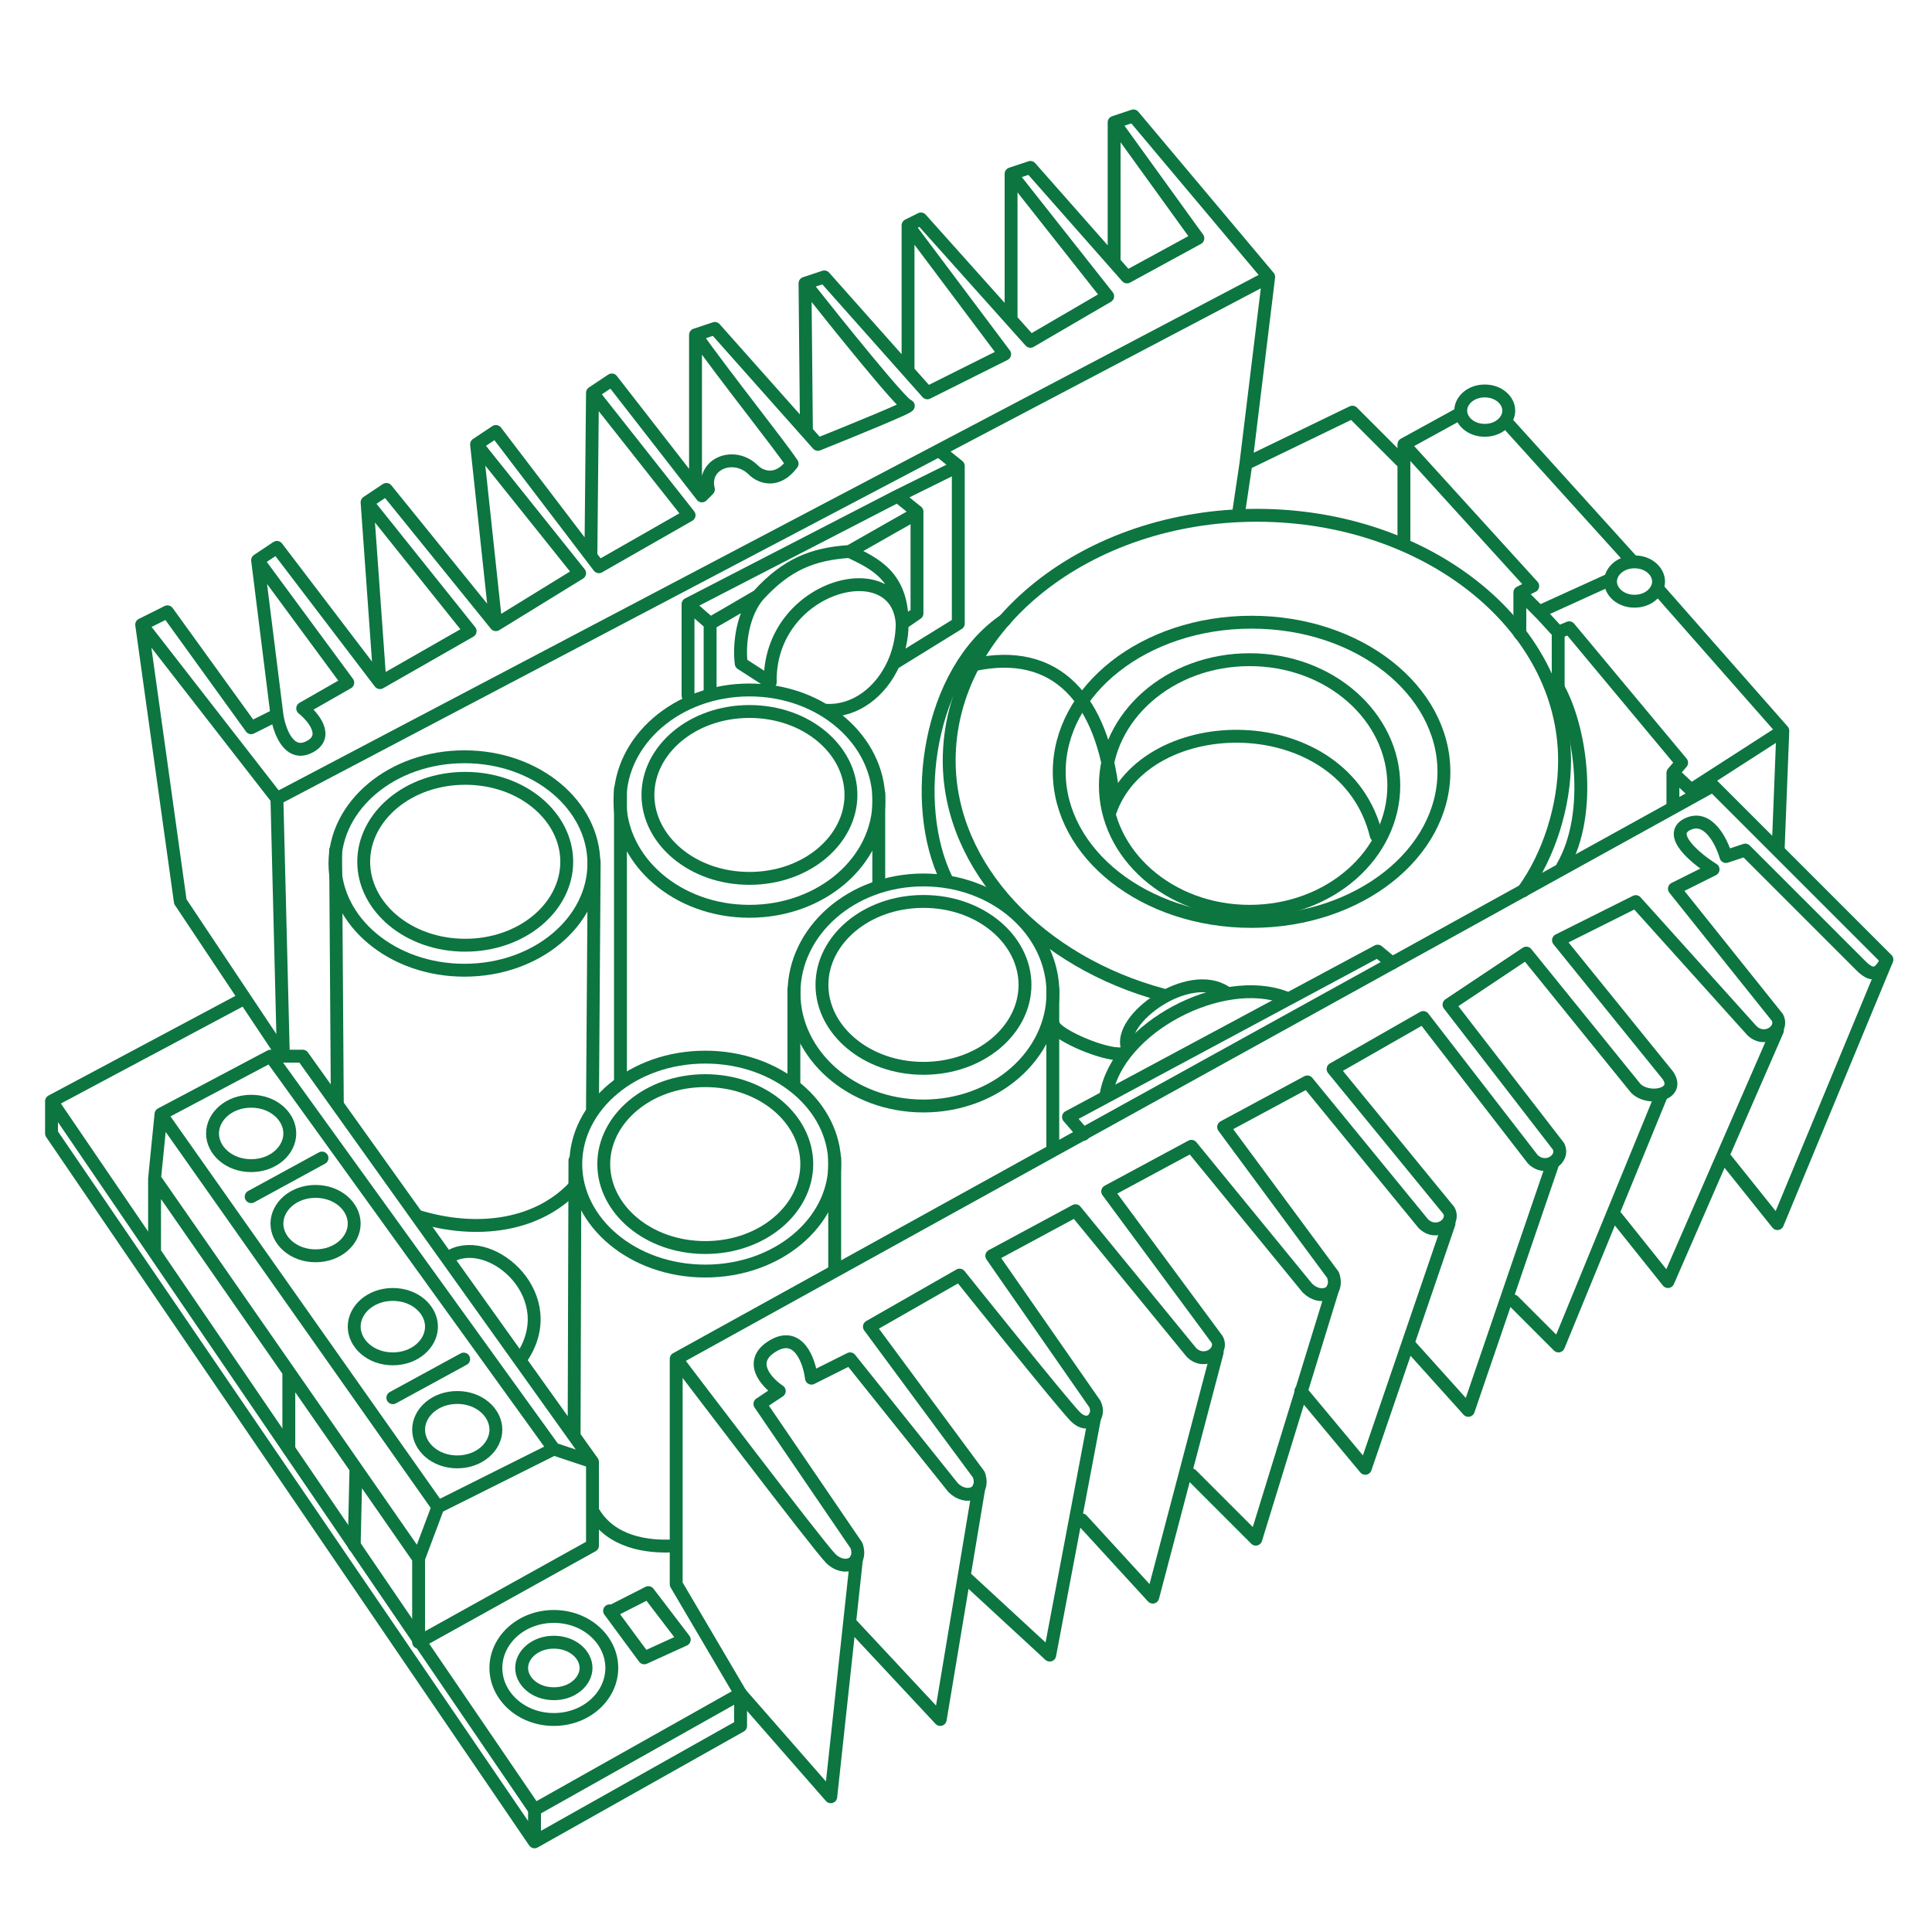 <svg width="150" height="150" viewBox="0 0 150 150" fill="none" xmlns="http://www.w3.org/2000/svg">
<path d="M87.53 81.348C86.761 79.107 92.278 75.127 95.166 77.043" stroke="#0C7540" stroke-linecap="round" stroke-linejoin="round"/>
<path d="M41.5 140.5L57.5 131.5M41.5 140.5L4 85.5M41.5 140.5V143M57.5 131.5L52.5 123V105.5L133 61L146.5 74.5L138 95L134 90M57.5 131.5V134L41.5 143M4 85.5V88L41.5 143M4 85.5L19 77.5M19 77.5L22 82L21.5 62M19 77.5L14 70L11 48.5M21.5 62L11 48.5M21.5 62L98.5 21.5M11 48.5L13 47.5L19.5 56.5L21.5 55.5M21.5 55.5C21.667 56.667 22.4 58.8 24 58C25.6 57.2 24.333 55.667 23.5 55L27 53L20 43.5M21.5 55.5L20 43.5M20 43.5L21.5 42.5L29.5 53M29.5 53L36.5 49L28.5 39M29.5 53L28.5 39M28.5 39L30 38L38.5 48.5M38.5 48.5L45 44.5L37 34.5M38.5 48.5L37 34.5M37 34.5L38.5 33.5L45.877 43.183M46 30.5L53.5 40L46.5 44L45.877 43.183M46 30.5L47.5 29.5L54 37.857M46 30.5L45.877 43.183M54 26C56.5 29.5 60.5 34.5 61.5 36C60.3 37.6 59 37 58.5 36.5C57 35 54.5 36 55 38L54.5 38.5L54 37.857M54 26L55.5 25.5L62.611 33.5M54 26V37.857M62.5 22C65 25.167 70.1 31.5 70.5 31.5C70.9 31.5 66 33.5 63.5 34.5L62.611 33.5M62.5 22L64 21.5L70.5 28.812M62.5 22L62.611 33.5M70.5 17.5L78 27.5L72 30.5L70.5 28.812M70.5 17.5L71.5 17L78.5 24.823M70.5 17.5V28.812M78.5 13.5L86 23L80 26.5L78.5 24.823M78.5 13.5L80 13L86.5 20.367M78.5 13.5V24.823M86.5 9.5L93 18.5L87.5 21.5L86.5 20.367M86.5 9.5L88 9L98.5 21.5M86.5 9.5V20.367M98.5 21.5L96.732 36M96.137 40L96.732 36M96.732 36L105 32L109 36M109 36V34.5M109 36V42.193M109 34.5L113.258 32.162M109 34.5L119 45.5L118 46M118 46L119.5 47.5L125 45M118 46V49.185M116.933 32.738L126.689 43.523" stroke="#0C7540" stroke-linecap="round" stroke-linejoin="round"/>
<path d="M119.543 47.531L120.977 49.092M120.977 49.092L121.832 48.74L130.561 59.215L129.885 60.003M120.977 49.092V54.748M129.885 60.003L131.293 61.327L138.418 56.737M129.885 60.003V62.539M138.418 56.737L128.675 45.67M138.418 56.737L138.057 65.916" stroke="#0C7540" stroke-linecap="round" stroke-linejoin="round"/>
<path d="M146.5 74.5C146 75.5 145.5 76 144.501 75L135.501 66L134.001 66.5C133.668 65.333 132.601 63.2 131.001 64C129.401 64.8 131.668 66.667 133.001 67.5L130.001 69L138.001 79C138.5 80 137 81 136.001 80L127.001 70L121.001 73L129.501 83.5C130.5 85 128 85.5 127.001 84.5L118.501 74L112.501 78L121.001 89C121.5 90 120 91 119.001 90L110.501 79L103.501 83L112.501 94C113 95 111.5 96 110.501 95L101.501 84L95.001 87.5L103.501 99C104 100.5 102.5 101 101.501 100L92.501 89L86.001 92.5L94.501 104C95.001 105 93.5 106 92.501 105L83.501 94L77.001 97.5L85.001 109C85.5 110 84.5 111 83.501 110C82.503 109 74.501 99 74.501 99L67.501 103L76.001 114.5C76.5 116 75 116.5 74.001 115.5L66.001 105.5L63.001 107C62.835 105.667 62.002 103.3 60.002 104.5C58.002 105.7 59.501 107.333 60.501 108L59 109L66.5 120C67 121.5 65.5 122 64.5 121C63.5 120 52.5 105.5 52.5 105.5" stroke="#0C7540" stroke-linejoin="round"/>
<path d="M138 80L129.5 99.5L125.5 94.5" stroke="#0C7540" stroke-linecap="round" stroke-linejoin="round"/>
<path d="M129 85L121 104.5L117.5 101" stroke="#0C7540" stroke-linecap="round" stroke-linejoin="round"/>
<path d="M120.5 90.5L114 109.5L109.5 104.5" stroke="#0C7540" stroke-linecap="round" stroke-linejoin="round"/>
<path d="M112.5 95L106 114L101 108" stroke="#0C7540" stroke-linecap="round" stroke-linejoin="round"/>
<path d="M103.5 100L97.5 119.5L92.5 114.5" stroke="#0C7540" stroke-linecap="round" stroke-linejoin="round"/>
<path d="M94.5 105L89.5 124L84 118" stroke="#0C7540" stroke-linecap="round" stroke-linejoin="round"/>
<path d="M85 110L81.5 128.5L75 122.5" stroke="#0C7540" stroke-linecap="round" stroke-linejoin="round"/>
<path d="M76 115.5L73 133.5L66 126" stroke="#0C7540" stroke-linecap="round" stroke-linejoin="round"/>
<path d="M66.5 121L64.5 139.5L57.5 131.5" stroke="#0C7540" stroke-linecap="round" stroke-linejoin="round"/>
<path d="M47.5 129.5C47.5 131.661 45.536 133.5 43 133.5C40.464 133.5 38.5 131.661 38.5 129.5C38.5 127.339 40.464 125.5 43 125.5C45.536 125.5 47.5 127.339 47.5 129.5Z" stroke="#0C7540"/>
<path d="M45.5 129.5C45.5 130.523 44.47 131.5 43 131.5C41.53 131.5 40.5 130.523 40.5 129.5C40.5 128.477 41.53 127.5 43 127.5C44.47 127.5 45.5 128.477 45.5 129.5Z" stroke="#0C7540"/>
<path d="M38.5 111C38.5 112.311 37.232 113.5 35.5 113.5C33.768 113.5 32.5 112.311 32.5 111C32.5 109.689 33.768 108.5 35.5 108.5C37.232 108.5 38.5 109.689 38.5 111Z" stroke="#0C7540"/>
<path d="M33.5 103C33.5 104.311 32.232 105.5 30.5 105.5C28.768 105.5 27.5 104.311 27.5 103C27.5 101.689 28.768 100.5 30.5 100.5C32.232 100.5 33.5 101.689 33.5 103Z" stroke="#0C7540"/>
<path d="M27.5 95C27.5 96.311 26.232 97.5 24.5 97.5C22.768 97.5 21.5 96.311 21.5 95C21.5 93.689 22.768 92.5 24.5 92.5C26.232 92.5 27.5 93.689 27.5 95Z" stroke="#0C7540"/>
<path d="M46.109 67.042C46.109 71.536 41.698 75.328 36.057 75.328C30.415 75.328 26.004 71.536 26.004 67.042C26.004 62.547 30.415 58.756 36.057 58.756C41.698 58.756 46.109 62.547 46.109 67.042Z" stroke="#0C7540"/>
<path d="M44.002 66.907C44.002 70.403 40.562 73.386 36.12 73.386C31.677 73.386 28.238 70.403 28.238 66.907C28.238 63.411 31.677 60.429 36.12 60.429C40.562 60.429 44.002 63.411 44.002 66.907Z" stroke="#0C7540"/>
<path d="M66.068 61.718C66.068 65.214 62.629 68.197 58.186 68.197C53.744 68.197 50.305 65.214 50.305 61.718C50.305 58.222 53.744 55.24 58.186 55.24C62.629 55.24 66.068 58.222 66.068 61.718Z" stroke="#0C7540"/>
<path d="M79.58 76.467C79.58 79.963 76.141 82.945 71.698 82.945C67.255 82.945 63.816 79.963 63.816 76.467C63.816 72.971 67.255 69.988 71.698 69.988C76.141 69.988 79.58 72.971 79.58 76.467Z" stroke="#0C7540"/>
<path d="M62.638 90.38C62.638 93.876 59.199 96.858 54.757 96.858C50.314 96.858 46.875 93.876 46.875 90.38C46.875 86.884 50.314 83.901 54.757 83.901C59.199 83.901 62.638 86.884 62.638 90.38Z" stroke="#0C7540"/>
<path d="M32.398 94.423C37.008 95.851 41.9 95.237 44.82 91.885" stroke="#0C7540" stroke-linecap="round" stroke-linejoin="round"/>
<path d="M68.238 62.161C68.238 66.839 63.81 70.753 58.185 70.753C52.561 70.753 48.133 66.839 48.133 62.161C48.133 57.483 52.561 53.569 58.185 53.569C63.81 53.569 68.238 57.483 68.238 62.161Z" stroke="#0C7540"/>
<path d="M81.75 77.095C81.75 81.882 77.312 85.869 71.697 85.869C66.083 85.869 61.645 81.882 61.645 77.095C61.645 72.308 66.083 68.32 71.697 68.32C77.312 68.32 81.75 72.308 81.75 77.095Z" stroke="#0C7540"/>
<path d="M108.215 60.985C108.215 66.32 103.265 70.753 97.018 70.753C90.77 70.753 85.82 66.32 85.82 60.985C85.82 55.65 90.77 51.218 97.018 51.218C103.265 51.218 108.215 55.65 108.215 60.985Z" stroke="#0C7540"/>
<path d="M112.105 59.923C112.105 66.232 105.539 71.539 97.172 71.539C88.805 71.539 82.238 66.232 82.238 59.923C82.238 53.614 88.805 48.307 97.172 48.307C105.539 48.307 112.105 53.614 112.105 59.923Z" stroke="#0C7540"/>
<path d="M118.263 69.165C120.295 66.365 121.473 62.515 121.473 59.048C121.473 48.532 110.777 40.007 97.584 40.007C84.391 40.007 73.695 48.532 73.695 59.048C73.695 67.439 80.819 74.709 90.274 77.245" stroke="#0C7540" stroke-linecap="round"/>
<path d="M120.902 53.273C122.718 56.374 123.716 63.104 121.331 67.255" stroke="#0C7540" stroke-linecap="round" stroke-linejoin="round"/>
<path d="M86.148 63.132C88.848 54.966 104.408 54.837 106.852 64.868" stroke="#0C7540" stroke-linecap="round" stroke-linejoin="round"/>
<path d="M64.809 90.38C64.809 94.885 60.397 98.684 54.756 98.684C49.115 98.684 44.703 94.885 44.703 90.38C44.703 85.874 49.115 82.075 54.756 82.075C60.397 82.075 64.809 85.874 64.809 90.38Z" stroke="#0C7540"/>
<path d="M44.637 90.094L44.574 111.351" stroke="#0C7540" stroke-linecap="round" stroke-linejoin="round"/>
<path d="M26.055 66.029L26.189 85.706" stroke="#0C7540" stroke-linecap="round" stroke-linejoin="round"/>
<path d="M46.133 66.907L45.999 86.026" stroke="#0C7540" stroke-linecap="round" stroke-linejoin="round"/>
<path d="M48.172 61.259L48.172 84.042" stroke="#0C7540" stroke-linecap="round" stroke-linejoin="round"/>
<path d="M61.637 76.801L61.637 84.042" stroke="#0C7540" stroke-linecap="round" stroke-linejoin="round"/>
<path d="M81.738 76.801L81.738 89.149" stroke="#0C7540" stroke-linecap="round" stroke-linejoin="round"/>
<path d="M68.227 61.585L68.227 68.697" stroke="#0C7540" stroke-linecap="round" stroke-linejoin="round"/>
<path d="M64.805 89.909L64.805 98.471" stroke="#0C7540" stroke-linecap="round" stroke-linejoin="round"/>
<path d="M117.141 31.881C117.141 32.656 116.381 33.409 115.276 33.409C114.17 33.409 113.41 32.656 113.41 31.881C113.41 31.107 114.17 30.354 115.276 30.354C116.381 30.354 117.141 31.107 117.141 31.881Z" stroke="#0C7540"/>
<path d="M128.77 45.15C128.77 45.924 128.01 46.678 126.905 46.678C125.799 46.678 125.039 45.924 125.039 45.15C125.039 44.376 125.799 43.623 126.905 43.623C128.01 43.623 128.77 44.376 128.77 45.15Z" stroke="#0C7540"/>
<path d="M22.5 88C22.5 89.311 21.232 90.5 19.5 90.5C17.768 90.5 16.5 89.311 16.5 88C16.5 86.689 17.768 85.5 19.5 85.5C21.232 85.5 22.5 86.689 22.5 88Z" stroke="#0C7540"/>
<path d="M30.5 108.518L36 105.518" stroke="#0C7540" stroke-linecap="round" stroke-linejoin="round"/>
<path d="M19.5 92.909L25 89.909" stroke="#0C7540" stroke-linecap="round" stroke-linejoin="round"/>
<path d="M34 117L43 112.5M34 117L12.5 86.5M34 117L32.5 121M43 112.5L21 82M43 112.5L46 113.5M21 82L12.5 86.5M21 82H23.5L46 113.5M12.5 86.5L12 91.5M32.5 121V127.5L46 120V113.5M32.5 121L27.636 114M12 91.5V97M12 91.5L22.424 106.5M27.636 114L27.5 120M27.636 114L22.424 106.5M22.424 106.5V112.5" stroke="#0C7540" stroke-linecap="round" stroke-linejoin="round"/>
<path d="M47.557 125.064L50.338 123.65L53.126 127.301L50.021 128.715L47.328 125.064" stroke="#0C7540" stroke-linecap="round" stroke-linejoin="round"/>
<path d="M55.133 48.414L53.418 46.909M55.133 48.414V53.562M55.133 48.414C55.466 48.231 56.906 47.395 58.848 46.256M70.044 48.414L71.195 47.622V39.842C70.059 40.49 68.501 41.36 65.96 42.816M70.044 48.414C69.685 42.809 59.667 45.392 59.8 52.974L57.548 51.517C57.349 49.895 57.708 47.622 58.848 46.256M70.044 48.414C70.044 44.736 67.944 43.765 65.96 42.816M70.044 48.414C70.044 49.51 69.802 50.573 69.377 51.517M53.418 46.909L69.685 38.514M53.418 46.909V54.008M69.685 38.514L71.195 39.727M69.685 38.514L74.401 36.181M65.96 42.816C63.13 43.006 61.086 43.789 58.848 46.256M64.149 55.147C66.416 55.26 68.391 53.704 69.377 51.517M74.401 36.181L72.972 35.028M74.401 36.181V48.414L69.377 51.517" stroke="#0C7540" stroke-linecap="round" stroke-linejoin="round"/>
<path d="M46.086 117.427C47.439 119.683 50.118 120.168 52.479 120.011" stroke="#0C7540" stroke-linecap="round" stroke-linejoin="round"/>
<path d="M84.118 88.067L82.957 86.722L106.959 73.845L108.081 74.773" stroke="#0C7540" stroke-linecap="round" stroke-linejoin="round"/>
<path d="M85.879 84.974C86.794 79.756 94.843 75.569 99.797 77.456" stroke="#0C7540" stroke-linecap="round" stroke-linejoin="round"/>
<path d="M81.828 79.629C82.182 80.424 85.756 81.937 87.042 81.813" stroke="#0C7540" stroke-linecap="round" stroke-linejoin="round"/>
<path d="M86.423 61.776C85.624 54.308 82.047 50.188 75.539 51.623" stroke="#0C7540" stroke-linecap="round" stroke-linejoin="round"/>
<path d="M78.018 48.134C72.083 52.15 70.592 62.407 73.496 68.302" stroke="#0C7540" stroke-linecap="round" stroke-linejoin="round"/>
<path d="M35.07 97.479C38.256 95.861 43.747 100.715 40.461 105.47" stroke="#0C7540" stroke-linecap="round" stroke-linejoin="round"/>
</svg>
